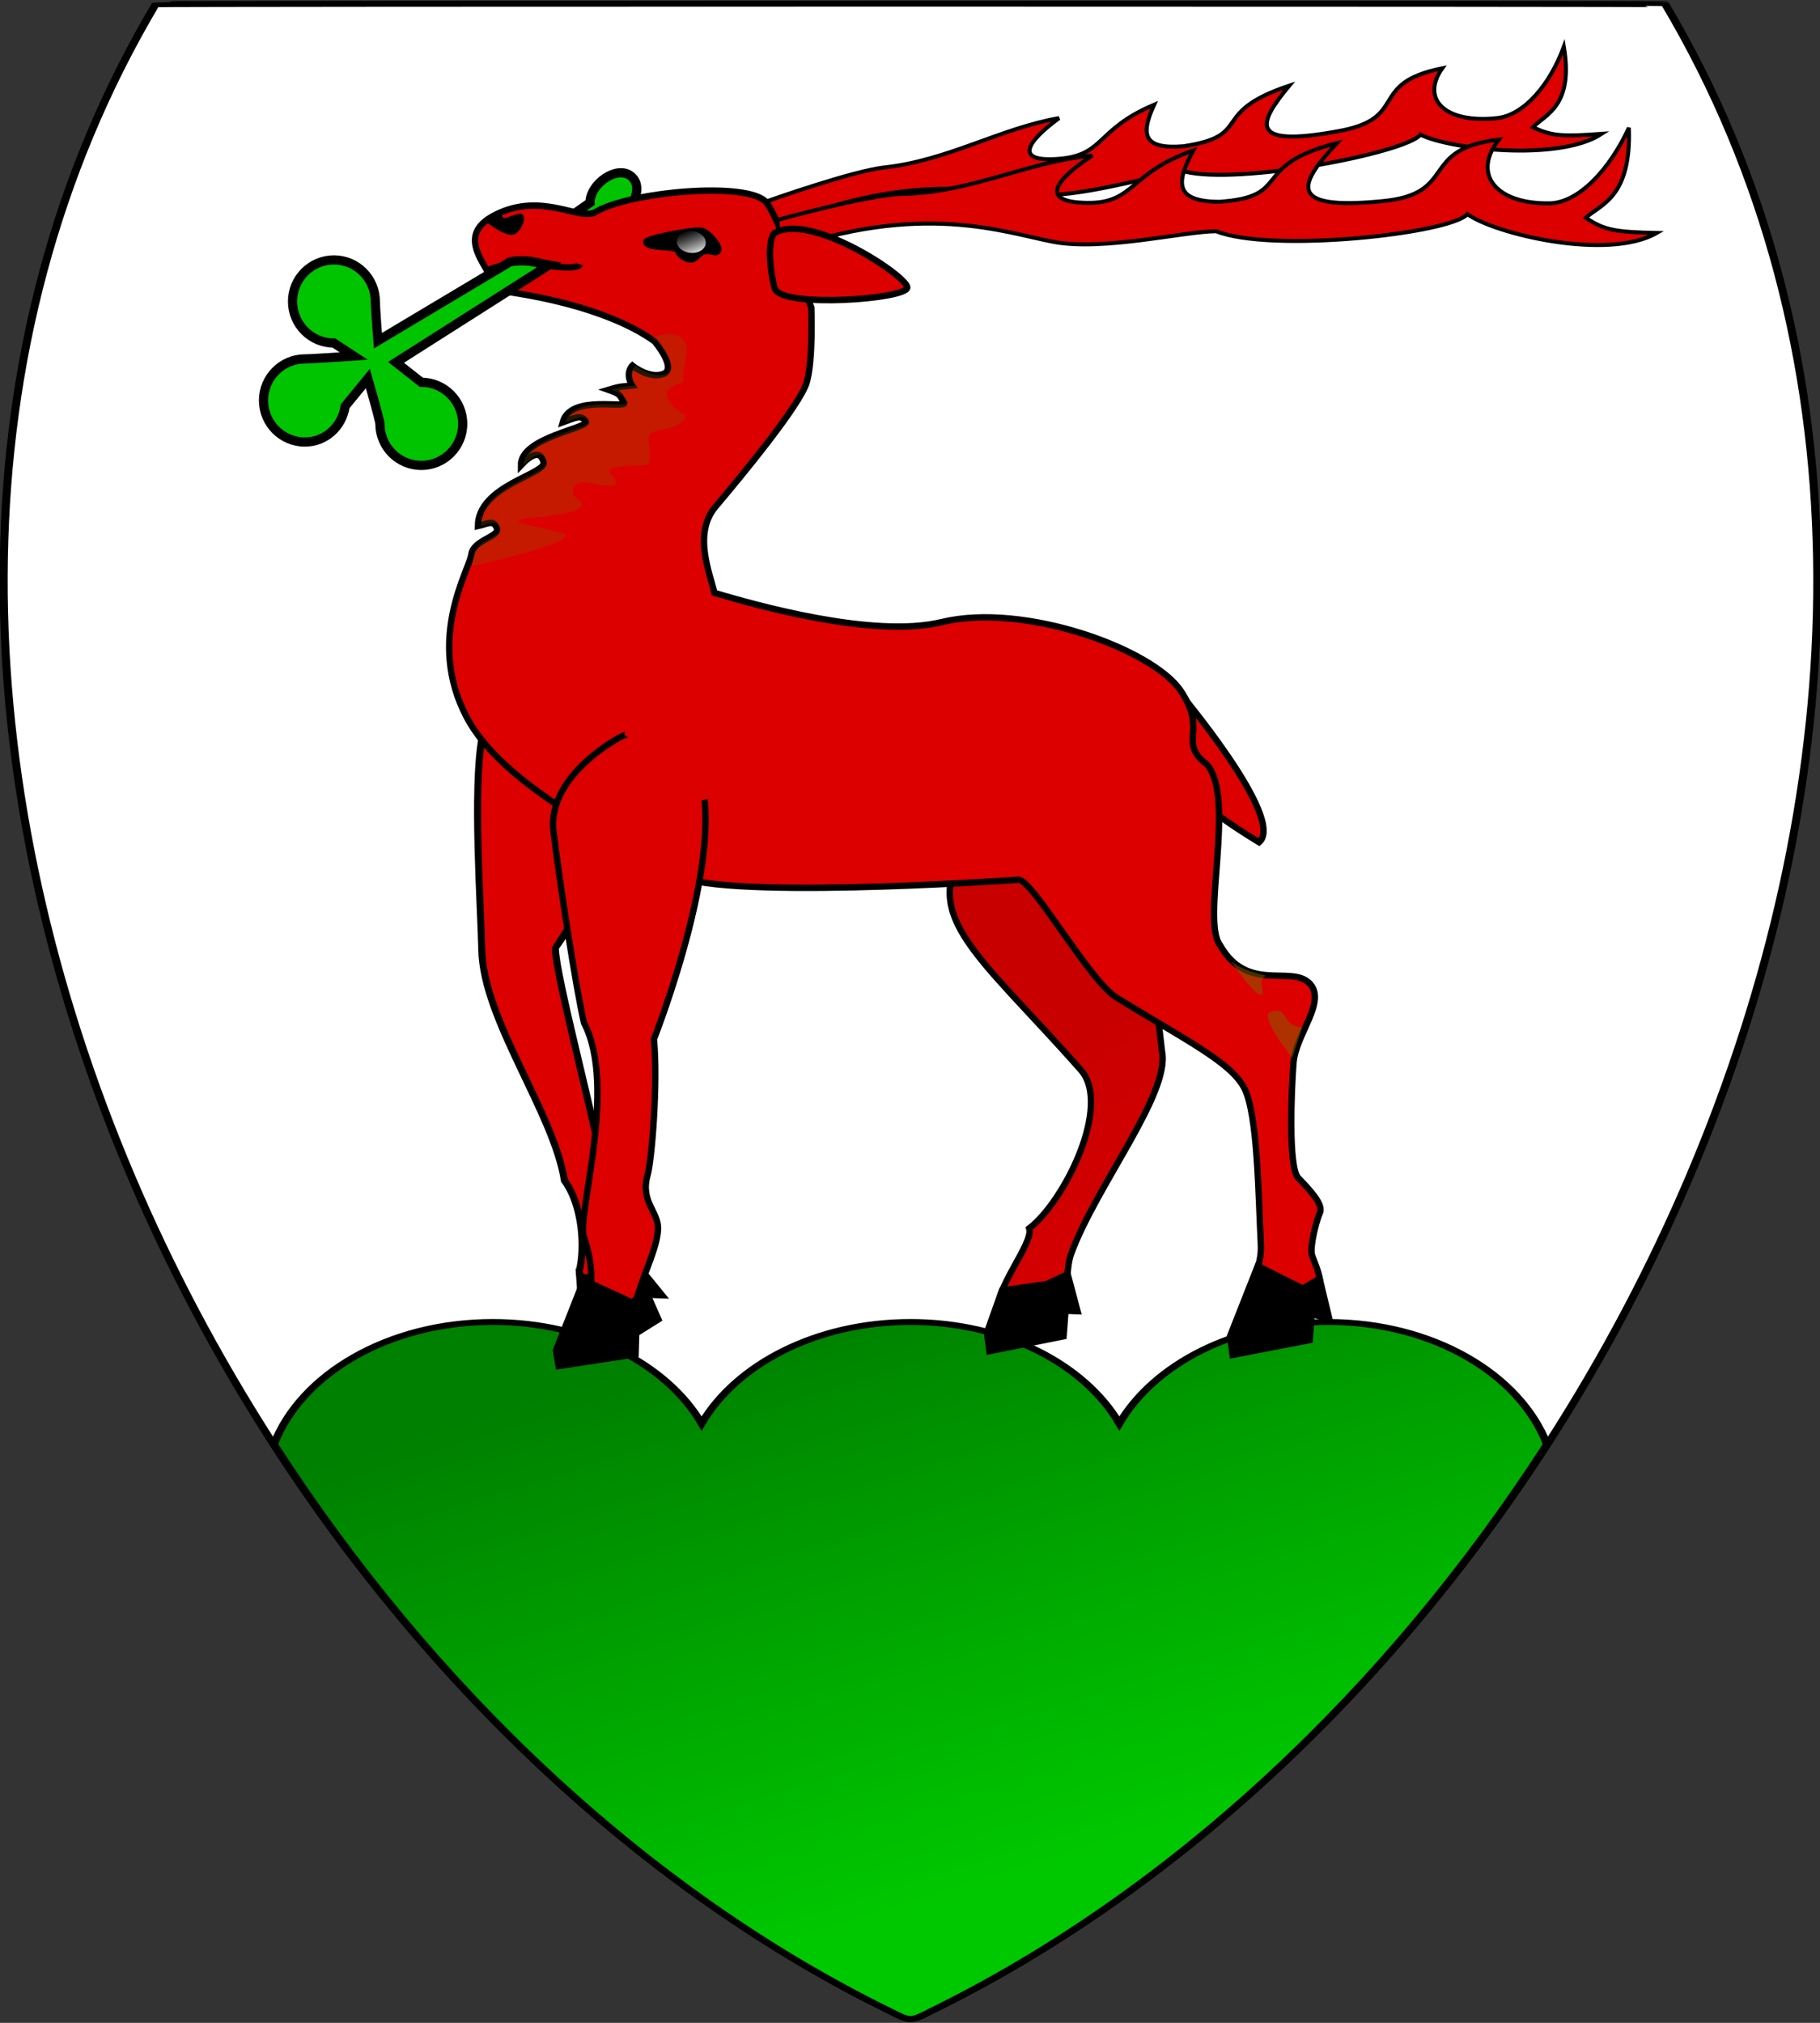 <?xml version="1.0" encoding="UTF-8" standalone="no"?>
<!-- Created with Inkscape (http://www.inkscape.org/) -->
<svg
   xmlns:dc="http://purl.org/dc/elements/1.1/"
   xmlns:cc="http://web.resource.org/cc/"
   xmlns:rdf="http://www.w3.org/1999/02/22-rdf-syntax-ns#"
   xmlns:svg="http://www.w3.org/2000/svg"
   xmlns="http://www.w3.org/2000/svg"
   xmlns:xlink="http://www.w3.org/1999/xlink"
   xmlns:sodipodi="http://inkscape.sourceforge.net/DTD/sodipodi-0.dtd"
   xmlns:inkscape="http://www.inkscape.org/namespaces/inkscape"
   width="540px"
   height="600px"
   id="svg3756"
   sodipodi:version="0.32"
   inkscape:version="0.40+cvs"
   sodipodi:docbase="C:\DOCUME~1\Pomost\Pulpit"
   sodipodi:docname="POL_JE~1.SVG">
  <rect width="100%" height="100%" fill="#333333" stroke="none"/>
  <defs
     id="defs3">
    <linearGradient
       id="linearGradient1449">
      <stop
         style="stop-color:#ffffff;stop-opacity:1;"
         offset="0"
         id="stop1451" />
      <stop
         style="stop-color:#c8c8c8;stop-opacity:0;"
         offset="1"
         id="stop1453" />
    </linearGradient>
    <linearGradient
       y2="126.946"
       x2="-338.947"
       y1="134.687"
       x1="-333.307"
       gradientTransform="scale(1.135,0.881)"
       gradientUnits="userSpaceOnUse"
       id="linearGradient10024"
       xlink:href="#linearGradient1449"
       inkscape:collect="always" />
    <linearGradient
       id="linearGradient10734">
      <stop
         id="stop10736"
         offset="0"
         style="stop-color:#c80000;stop-opacity:1;" />
      <stop
         id="stop10738"
         offset="1"
         style="stop-color:#dc0000;stop-opacity:1;" />
    </linearGradient>
    <linearGradient
       id="linearGradient2858">
      <stop
         style="stop-color:#00c800;stop-opacity:1;"
         offset="0"
         id="stop2860" />
      <stop
         style="stop-color:#008000;stop-opacity:1;"
         offset="1"
         id="stop2862" />
    </linearGradient>
    <linearGradient
       y2="428.338"
       x2="319.016"
       y1="634.149"
       x1="436.286"
       gradientTransform="matrix(1.162,0,0,0.861,206.225,27.555)"
       gradientUnits="userSpaceOnUse"
       id="linearGradient10805"
       xlink:href="#linearGradient2858"
       inkscape:collect="always" />
    <linearGradient
       y2="417.368"
       x2="380.01"
       y1="366.235"
       x1="295.47"
       gradientTransform="matrix(0.314,0.135,-0.152,0.317,441.825,-12.5)"
       gradientUnits="userSpaceOnUse"
       id="linearGradient1422"
       xlink:href="#linearGradient10734"
       inkscape:collect="always" />
    <linearGradient
       y2="428.338"
       x2="319.016"
       y1="634.149"
       x1="436.286"
       gradientTransform="matrix(1.162,0,0,0.861,206.225,27.555)"
       gradientUnits="userSpaceOnUse"
       id="linearGradient1359"
       xlink:href="#linearGradient2858"
       inkscape:collect="always" />
    <linearGradient
       y2="417.368"
       x2="380.01"
       y1="366.235"
       x1="295.47"
       gradientTransform="matrix(0.314,0.135,-0.152,0.317,441.825,-12.5)"
       gradientUnits="userSpaceOnUse"
       id="linearGradient1361"
       xlink:href="#linearGradient10734"
       inkscape:collect="always" />
    <linearGradient
       y2="126.946"
       x2="-338.947"
       y1="134.687"
       x1="-333.307"
       gradientTransform="scale(1.135,0.881)"
       gradientUnits="userSpaceOnUse"
       id="linearGradient1363"
       xlink:href="#linearGradient1449"
       inkscape:collect="always" />
  </defs>
  <sodipodi:namedview
     id="base"
     pagecolor="#ffffff"
     bordercolor="#666666"
     borderopacity="1.0"
     inkscape:pageopacity="0.0"
     inkscape:pageshadow="2"
     inkscape:zoom="0.95000153"
     inkscape:cx="270.00070"
     inkscape:cy="299.99952"
     inkscape:document-units="px"
     inkscape:current-layer="layer1"
     inkscape:window-width="1024"
     inkscape:window-height="749"
     inkscape:window-x="-4"
     inkscape:window-y="-4" />
  <g
     inkscape:label="Layer 1"
     inkscape:groupmode="layer"
     id="layer1">
    <g
       transform="matrix(2.729,0,0,2.739,-1017.510,-66.956)"
       id="g1332">
      <g
         transform="matrix(0.396,0,0,0.292,193.929,62.856)"
         id="g10801">
        <path
           sodipodi:nodetypes="ccccc"
           id="path8441"
           d="M 494.551,-129.956 C 383.534,122.553 508.856,490.509 696.306,614.425 C 701.761,618.129 701.83,618.189 707.285,614.425 C 894.734,490.509 1020.056,122.553 909.04,-129.956 C 908.811,-130.258 494.78,-130.258 494.551,-129.956 z "
           style="fill:#ffffff;fill-opacity:1;fill-rule:evenodd;stroke:#000000;stroke-width:2.208;stroke-linecap:butt;stroke-linejoin:miter;stroke-miterlimit:4;stroke-opacity:1" />
        <path
           id="path10029"
           d="M 587.108,358.738 C 558.556,358.738 534.507,377.946 527.045,404.113 C 570.226,494.452 629.235,570.094 696.295,614.425 C 701.75,618.129 701.84,618.189 707.295,614.425 C 774.356,570.094 833.364,494.452 876.545,404.113 C 869.083,377.946 845.034,358.738 816.483,358.738 C 790.816,358.738 768.758,374.253 759.139,396.394 C 749.52,374.253 727.462,358.738 701.795,358.738 C 676.128,358.738 654.07,374.252 644.452,396.394 C 634.833,374.253 612.774,358.738 587.108,358.738 z "
           style="fill:url(#linearGradient1359);fill-opacity:1;fill-rule:evenodd;stroke:#000000;stroke-width:2.208;stroke-linecap:butt;stroke-linejoin:miter;stroke-miterlimit:4;stroke-opacity:1" />
      </g>
      <path
         sodipodi:nodetypes="ccsccc"
         id="path8398"
         d="M 429.573,55.298 L 440.874,47.325 C 441.581,46.88 442.885,44.632 441.414,43.494 C 439.914,42.334 437.003,44.346 437.003,46.389 L 427.595,52.952 L 429.573,55.298 z "
         style="fill:#00c400;fill-opacity:1;fill-rule:evenodd;stroke:#000000;stroke-width:1;stroke-linecap:butt;stroke-linejoin:miter;stroke-miterlimit:4;stroke-opacity:1" />
      <path
         sodipodi:nodetypes="ccccccccc"
         id="path3023"
         d="M 437.307,171.997 L 444.673,167.399 L 443.545,164.85 L 445.247,164.914 L 441.899,160.818 L 441.591,162.158 L 435.598,161.997 L 436.17,170.352 L 437.307,171.997 z "
         style="fill:#000000;fill-opacity:1;fill-rule:evenodd;stroke:#000000;stroke-width:0.31px;stroke-linecap:butt;stroke-linejoin:miter;stroke-opacity:1" />
      <path
         sodipodi:nodetypes="ccscccccc"
         id="path2253"
         d="M 434.369,94.081 C 434,94.202 425.207,98.063 425.251,104.391 C 424.234,109.837 425.142,122.85 425.23,127.286 C 425.381,134.89 433.039,144.899 434.213,152.274 C 436.27,155.096 436.419,159.707 435.855,161.974 C 435.56,163.237 437.821,163.055 439.804,161.669 C 440.751,156.666 433.477,132.179 433.222,127.135 C 433.223,127.131 447.411,106.48 443.125,97.748 C 441.944,95.341 436.946,93.24 434.369,94.081 z "
         style="fill:#dc0000;fill-opacity:1;fill-rule:evenodd;stroke:#000000;stroke-width:0.763;stroke-linecap:butt;stroke-linejoin:miter;stroke-miterlimit:4;stroke-opacity:1" />
      <path
         sodipodi:nodetypes="csczzcccc"
         id="path2325"
         d="M 478.703,115.112 C 472.142,123.319 478.772,127.256 490.361,140.314 C 493.764,144.149 488.591,154.539 484.747,157.47 C 485.277,159.096 480.696,164.273 481.424,166.683 C 482.151,169.092 486.269,170.241 487.782,168.795 C 489.295,167.349 488.486,162.65 489.265,160.345 C 491.886,153.032 500.107,142.896 499.187,138.325 L 496.451,114.873 L 478.703,115.112 z "
         style="fill:url(#linearGradient1361);fill-opacity:1;fill-rule:evenodd;stroke:#000000;stroke-width:0.693;stroke-linecap:butt;stroke-linejoin:miter;stroke-miterlimit:4;stroke-opacity:1" />
      <path
         sodipodi:nodetypes="ccc"
         id="path2327"
         d="M 501.031,99.374 C 501.031,99.374 512.722,113.168 509.737,115.655 C 506.693,113.814 497.928,108.226 497.947,104.104"
         style="fill:#dc0000;fill-opacity:1;fill-rule:evenodd;stroke:#000000;stroke-width:0.693;stroke-linecap:butt;stroke-linejoin:miter;stroke-miterlimit:4;stroke-opacity:1" />
      <path
         sodipodi:nodetypes="cccccccccccccccccc"
         id="path3820"
         d="M 542.876,29.508 C 541.382,33.574 538.554,36.959 535.547,37.245 C 529.965,37.819 527.283,35.197 529.653,31.842 C 521.409,33.492 526.199,37.286 518.28,38.664 C 508.394,40.471 509.692,37.734 513.02,33.724 C 504.155,36.667 509.256,39.119 501.539,40.282 C 497.183,40.639 496.815,39.087 498.331,35.787 C 491.956,38.466 492.974,41.258 487.965,41.648 C 482.956,42.038 484.578,39.737 487.992,37.235 C 481.575,38.354 475.918,41.827 469.02,42.577 C 465.504,42.962 456.378,46.193 456.378,46.193 L 456.895,49.123 C 470.935,43.061 479.783,45.166 485.023,45.559 C 490.263,45.952 498.368,43.329 501.644,43.018 C 507.582,44.518 525.824,40.977 527.286,39.023 C 530.309,40.577 542.274,42.009 546.988,38.94 C 542.837,39.242 541.581,39.214 539.513,38.219 C 540.888,36.825 543.959,35.936 542.876,29.508 z "
         style="fill:#dc0000;fill-opacity:1;fill-rule:evenodd;stroke:#000000;stroke-width:0.433;stroke-linecap:butt;stroke-linejoin:miter;stroke-miterlimit:4;stroke-opacity:1" />
      <path
         sodipodi:nodetypes="ccccccccccccccccczccccscccccccccccccccs"
         id="path1358"
         d="M 456.143,46.331 C 454.063,44.04 441.27,45.224 437.632,47.389 C 435.867,48.44 431.863,45.179 426.786,47.669 C 421.676,50.175 426.715,53.771 426.643,55.86 C 436.387,57.098 441.691,59.717 444.001,61.406 C 444.099,61.478 446.479,64.374 444.982,64.938 C 443.432,65.523 441.602,64.039 441.602,64.039 C 441.602,64.039 440.748,64.857 441.595,66.194 C 440.389,66.355 440.538,66.201 439.003,66.66 C 440.385,67.142 440.126,67.173 440.691,68.001 C 441.255,68.829 434.869,67.046 434.026,70.185 C 435.468,69.672 435.995,69.316 436.54,70.06 C 437.084,70.804 429.44,71.758 429.485,74.843 C 430.505,73.76 431.579,73.106 431.95,74.49 C 432.303,75.809 424.829,76.984 424.811,81.419 C 425.773,81.216 426.517,80.637 426.874,81.667 C 427.192,82.587 424.297,82.892 424.088,84.521 C 423.879,86.15 419.125,93.693 423.599,102.13 C 428.024,110.476 443.246,116.852 446,119.016 C 449.823,122.021 482.045,119.823 483.562,119.713 C 485.079,119.603 491.25,130.63 494.247,132.475 C 501.766,137.105 506.726,139.468 508.161,142.339 C 509.596,145.211 509.661,153.928 509.926,159.064 C 510.003,160.554 509.814,161.047 508.699,165.049 C 507.585,169.052 513.824,169.585 515.718,166.57 C 517.412,163.874 515.661,161.153 515.472,160.277 C 515.284,159.4 515.934,156.713 516.356,155.765 C 516.778,154.816 515.041,153.101 513.982,151.982 C 512.923,150.863 513.236,142.638 513.484,139.533 C 513.732,136.428 517.191,132.836 515.185,130.895 C 513.18,128.955 508.437,131.977 505.495,126.795 C 503.431,124.136 507.231,110.893 504.091,107.255 C 500.807,104.741 504.233,103.703 501.21,99.236 C 498.178,94.756 484.227,89.647 475.233,91.815 C 467.753,93.619 454.77,89.9 450.529,88.655 C 450.031,86.525 448.178,82.23 450.643,79.32 C 453.489,75.96 459.843,68.302 460.561,65.841 C 461.278,63.381 461.059,57.765 461.059,57.765 C 461.059,57.765 457.372,47.684 456.143,46.331 z "
         style="fill:#dc0000;fill-opacity:1;fill-rule:evenodd;stroke:#000000;stroke-width:0.693;stroke-linecap:butt;stroke-linejoin:miter;stroke-miterlimit:4;stroke-opacity:1" />
      <path
         sodipodi:nodetypes="ccscc"
         id="path2311"
         d="M 425.818,48.55 C 425.818,48.55 428.063,50.398 428.952,49.738 C 429.842,49.078 430.232,47.374 429.225,47.608 C 427.674,47.969 427.643,48.443 427.351,47.583 L 425.818,48.55 z "
         style="fill:#000000;fill-opacity:1;fill-rule:evenodd;stroke:none;stroke-width:2;stroke-linecap:butt;stroke-linejoin:miter;stroke-miterlimit:4;stroke-opacity:1" />
      <path
         sodipodi:nodetypes="ccc"
         id="path2313"
         d="M 425.894,53.709 C 425.894,53.709 428.26,52.519 432.003,53.141 C 435.747,53.763 435.901,53.082 435.901,53.082"
         style="fill:none;fill-opacity:1;fill-rule:evenodd;stroke:#000000;stroke-width:0.693;stroke-linecap:butt;stroke-linejoin:miter;stroke-miterlimit:4;stroke-opacity:1" />
      <path
         sodipodi:nodetypes="cccsccccccc"
         id="path2323"
         d="M 440.549,104.138 C 440.23,104.264 432.661,108.209 432.984,114.126 C 433.591,119.319 435.458,131.459 436.35,135.229 C 439.996,142.198 435.552,155.998 436.325,158.35 C 438.895,166.194 434.583,166.9 434.436,169.424 C 434.233,170.616 439.69,169.698 441.374,168.327 C 441.982,163.611 444.316,160.146 444.39,157.507 C 444.443,155.66 442.432,154.568 443.258,151.693 C 443.722,150.081 444.398,141.682 443.946,136.974 C 443.947,136.971 452.592,115.24 448.425,107.235 C 447.276,105.029 442.78,103.253 440.549,104.138 z "
         style="fill:#dc0000;fill-opacity:1;fill-rule:evenodd;stroke:#000000;stroke-width:0.693;stroke-linecap:butt;stroke-linejoin:miter;stroke-miterlimit:4;stroke-opacity:1" />
      <path
         sodipodi:nodetypes="csc"
         id="path5385"
         d="M 513.346,138.998 C 513.346,138.998 509.671,134.462 510.975,134.038 C 513.075,133.357 512.003,135.558 514.433,135.693"
         style="fill:#806300;fill-opacity:0.502;fill-rule:evenodd;stroke:none;stroke-width:1px;stroke-linecap:butt;stroke-linejoin:miter;stroke-opacity:1" />
      <path
         sodipodi:nodetypes="cccc"
         id="path5387"
         d="M 506.731,128.573 C 507.413,129.618 509.318,132.253 509.939,132.18 C 510.56,132.106 509.451,130.819 510.402,130.156 C 510.779,130.006 508.45,129.882 506.731,128.573 z "
         style="fill:#806300;fill-opacity:0.502;fill-rule:evenodd;stroke:none;stroke-width:1px;stroke-linecap:butt;stroke-linejoin:miter;stroke-opacity:1" />
      <path
         sodipodi:nodetypes="ccccscs"
         id="path5389"
         d="M 442.963,50.526 C 442.694,51.683 446.291,51.165 446.426,51.693 C 446.561,52.22 447.498,52.808 448.084,52.716 C 448.67,52.623 448.971,51.858 449.586,51.801 C 450.201,51.744 450.801,52.208 451.094,51.623 C 451.367,51.078 449.939,49.313 449.003,49.238 C 448.067,49.162 443.071,50.062 442.963,50.526 z "
         style="fill:#000000;fill-opacity:1;fill-rule:evenodd;stroke:#000000;stroke-width:0.346px;stroke-linecap:butt;stroke-linejoin:miter;stroke-opacity:1" />
      <path
         transform="matrix(0.353,4.070084e-2,-4.294003e-2,0.335,587.938,27.605)"
         d="M -377.956 115.255 A 4.427 3.438 0 1 1  -386.809,115.255 A 4.427 3.438 0 1 1  -377.956 115.255 z"
         sodipodi:ry="3.4376731"
         sodipodi:rx="4.4265928"
         sodipodi:cy="115.25484"
         sodipodi:cx="-382.38226"
         id="path5391"
         style="fill:url(#linearGradient1363);fill-opacity:1;fill-rule:evenodd;stroke:none;stroke-width:2;stroke-miterlimit:4;stroke-dashoffset:0;stroke-opacity:1"
         sodipodi:type="arc" />
      <path
         id="path8444"
         d="M 445.771,60.609 C 445.342,60.546 444.584,60.74 443.701,61.029 C 443.88,61.148 444.162,61.285 444.314,61.397 C 444.412,61.468 446.793,64.365 445.295,64.929 C 443.745,65.513 441.916,64.03 441.916,64.03 C 441.916,64.03 441.062,64.847 441.908,66.184 C 440.703,66.345 440.851,66.191 439.317,66.65 C 440.698,67.132 440.44,67.163 441.004,67.991 C 441.569,68.819 435.182,67.036 434.339,70.175 C 435.781,69.663 436.309,69.307 436.853,70.051 C 437.397,70.795 429.753,71.749 429.798,74.834 C 430.818,73.751 431.892,73.097 432.263,74.481 C 432.617,75.799 425.142,76.974 425.124,81.409 C 426.086,81.207 426.83,80.627 427.187,81.657 C 427.505,82.577 424.61,82.882 424.401,84.511 C 424.383,84.654 424.206,85.294 424.126,85.605 L 424.338,85.704 C 424.338,85.704 437.182,82.932 433.764,82.086 C 430.345,81.24 426.965,80.858 431.307,80.454 C 435.648,80.051 436.781,79.36 435.733,78.607 C 434.686,77.854 434.978,76.354 437.022,76.77 C 439.066,77.186 440.295,77.239 439.74,76.361 C 439.186,75.484 438.274,75.195 440.785,74.942 C 443.296,74.689 443.594,75.268 443.518,73.632 C 443.442,71.997 442.875,71.297 444.822,70.98 C 446.769,70.662 448.03,69.73 446.96,69.155 C 445.89,68.58 444.561,67.064 445.99,66.325 C 447.419,65.587 447.172,66.017 447.122,64.927 C 447.071,63.837 448.672,61.033 445.771,60.609 z "
         style="fill:#806400;fill-opacity:0.251;fill-rule:evenodd;stroke:none;stroke-width:2;stroke-linecap:butt;stroke-linejoin:miter;stroke-miterlimit:4;stroke-opacity:1" />
      <path
         id="path13936"
         d="M 440.718,103.954 L 441.914,100.584 L 453.078,110.193 L 448.695,111.232 L 440.718,103.954 z "
         style="fill:#dc0000;fill-opacity:1;fill-rule:evenodd;stroke:none;stroke-width:1px;stroke-linecap:butt;stroke-linejoin:miter;stroke-opacity:1" />
      <path
         sodipodi:nodetypes="ccccccccc"
         id="path2255"
         d="M 506.693,171.404 L 515.425,169.722 L 515.638,166.996 L 517.646,167.568 L 516.447,162.607 L 514.482,163.765 L 509.492,161.275 L 506.389,169.116 L 506.693,171.404 z "
         style="fill:#000000;fill-opacity:1;fill-rule:evenodd;stroke:#000000;stroke-width:0.31px;stroke-linecap:butt;stroke-linejoin:miter;stroke-opacity:1" />
      <path
         sodipodi:nodetypes="ccccccccc"
         id="path3015"
         d="M 480.254,170.997 L 488.666,169.314 L 488.872,166.588 L 490.257,166.641 L 489.059,162.159 L 486.574,163.318 L 481.64,164.025 L 479.961,168.708 L 480.254,170.997 z "
         style="fill:#000000;fill-opacity:1;fill-rule:evenodd;stroke:#000000;stroke-width:0.305px;stroke-linecap:butt;stroke-linejoin:miter;stroke-opacity:1" />
      <path
         sodipodi:nodetypes="cccccccc"
         id="path3021"
         d="M 433.425,172.599 L 442.138,171.264 L 442.215,168.502 L 442.463,164.186 L 441.601,165.289 L 436.205,162.817 L 433.102,170.658 L 433.425,172.599 z "
         style="fill:#000000;fill-opacity:1;fill-rule:evenodd;stroke:#000000;stroke-width:0.31px;stroke-linecap:butt;stroke-linejoin:miter;stroke-opacity:1" />
      <path
         sodipodi:nodetypes="cccccccccccccccccc"
         id="path3811"
         d="M 549.948,38.283 C 547.84,42.84 544.431,46.461 541.252,46.466 C 535.348,46.527 532.901,43.194 535.828,39.558 C 526.998,40.578 531.488,45.5 523.034,46.24 C 512.47,47.264 514.193,44.23 518.208,39.937 C 508.557,42.391 513.551,45.789 505.338,46.302 C 500.742,46.244 500.568,44.403 502.595,40.738 C 495.578,43.155 496.264,46.506 490.982,46.415 C 485.7,46.324 487.705,43.829 491.607,41.297 C 484.756,41.9 478.382,45.316 471.078,45.438 C 467.356,45.503 457.393,48.263 457.393,48.263 L 457.538,51.719 C 473.013,46.208 481.967,49.61 487.384,50.635 C 492.802,51.659 501.617,49.494 505.079,49.488 C 511.077,51.873 530.598,49.742 532.388,47.634 C 535.335,49.765 547.633,52.725 552.968,49.675 C 548.594,49.575 547.287,49.407 545.262,48.027 C 546.885,46.558 550.211,45.86 549.948,38.283 z "
         style="fill:#dc0000;fill-opacity:1;fill-rule:evenodd;stroke:#000000;stroke-width:0.433;stroke-linecap:butt;stroke-linejoin:miter;stroke-miterlimit:4;stroke-opacity:1" />
      <path
         sodipodi:nodetypes="czcc"
         id="path2309"
         d="M 457.113,55.767 C 458.168,57.812 471.313,56.835 471.487,55.602 C 471.649,54.454 460.858,47.298 457.02,49.712 C 456.138,50.815 456.761,54.812 457.113,55.767 z "
         style="fill:#dc0000;fill-opacity:1;fill-rule:evenodd;stroke:#000000;stroke-width:0.693;stroke-linecap:butt;stroke-linejoin:miter;stroke-miterlimit:4;stroke-opacity:1" />
      <path
         sodipodi:nodetypes="cccccccccccccccccccc"
         id="path8439"
         d="M 409.156,52.594 C 406.672,52.594 404.656,54.61 404.656,57.094 C 404.656,59.578 406.672,61.594 409.156,61.594 L 411.312,63 C 411.312,63 406.848,63.312 406,63.312 C 403.516,63.312 401.5,65.329 401.5,67.812 C 401.5,70.296 403.516,72.313 406,72.312 C 408.262,72.312 410.058,70.612 410.375,68.438 L 412.844,65.438 C 412.844,65.438 414.156,69.945 414.156,70.344 C 414.156,72.828 416.172,74.844 418.656,74.844 C 421.14,74.844 423.156,72.828 423.156,70.344 C 423.156,67.86 421.14,65.844 418.656,65.844 L 415.906,63.688 L 432.531,53.156 C 431.681,53.018 430.792,52.681 429.594,52.688 C 429.194,52.69 428.764,52.715 428.281,52.812 L 413.938,61.344 C 413.938,61.344 413.656,57.764 413.656,57.094 C 413.656,54.61 411.64,52.594 409.156,52.594 z "
         style="fill:#00c400;fill-opacity:1;fill-rule:evenodd;stroke:#000000;stroke-width:1;stroke-miterlimit:4;stroke-dashoffset:0;stroke-opacity:1" />
    </g>
  </g>
</svg>
